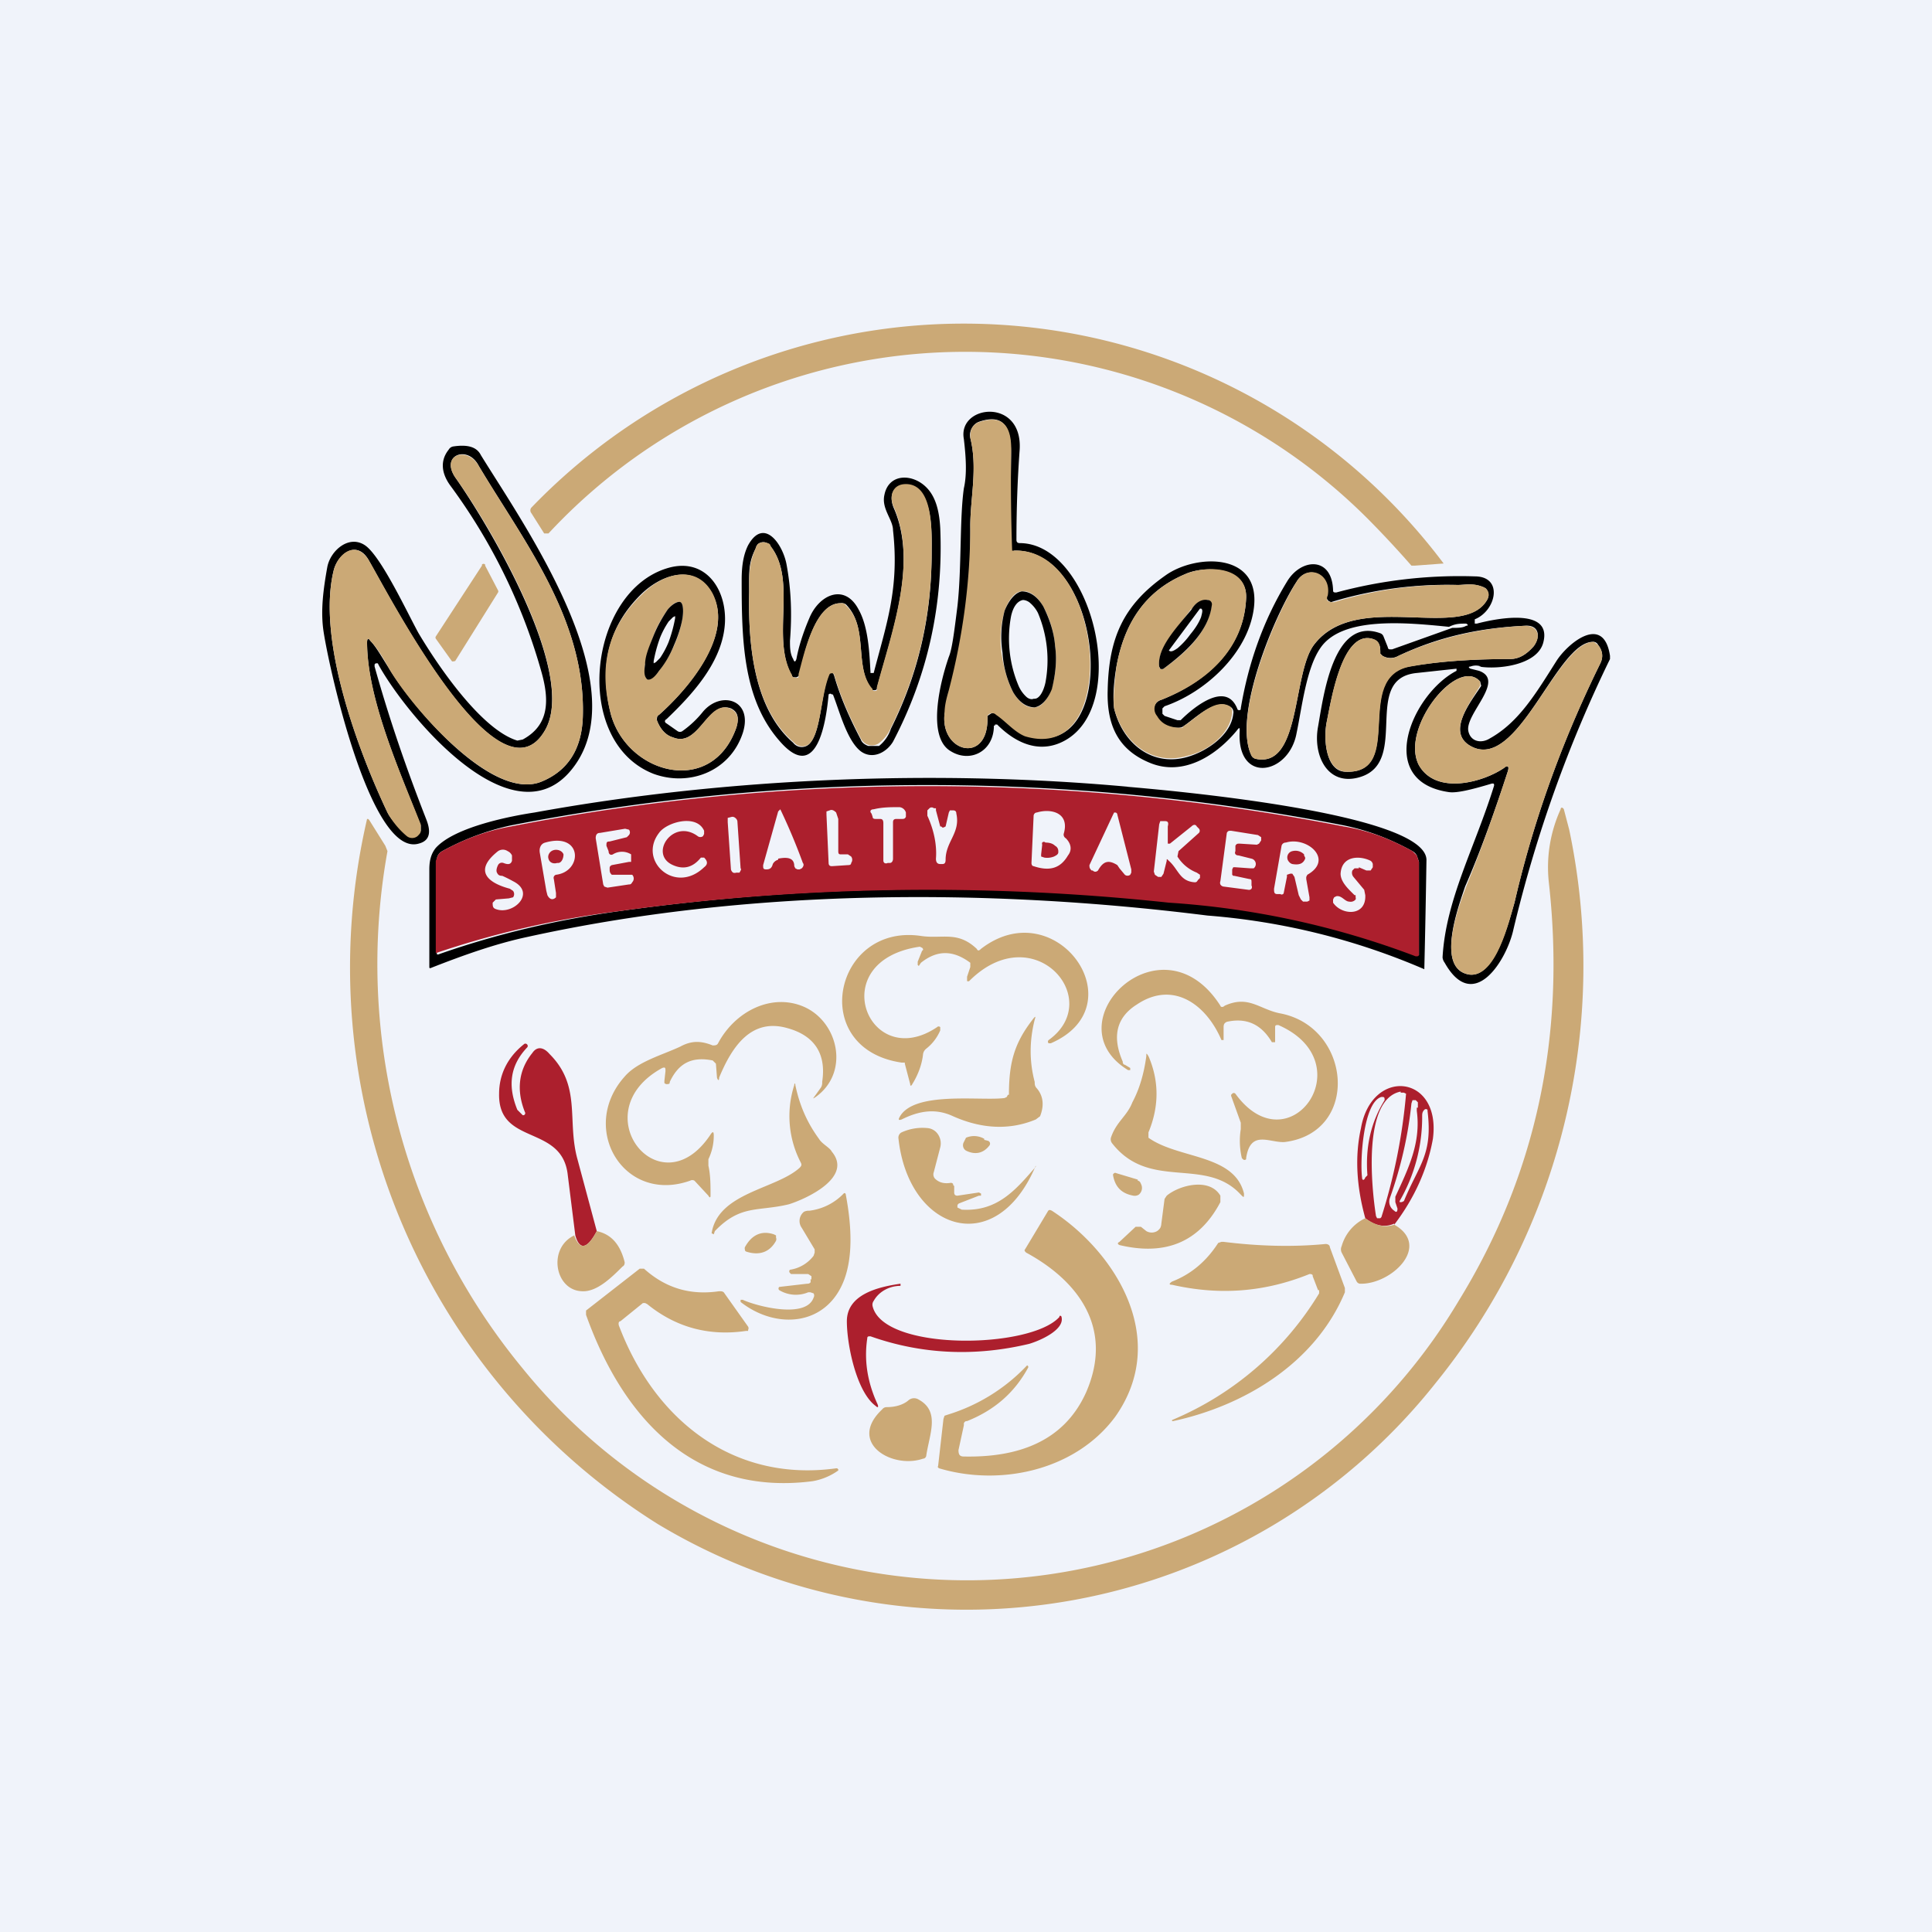 <!-- by TradingView --><svg width="18" height="18" viewBox="0 0 18 18" xmlns="http://www.w3.org/2000/svg"><path fill="#F0F3FA" d="M0 0h18v18H0z"/><path d="M12.74 4.83a5.3 5.3 0 0 0-7.63.14h-.04l-.12-.19a.04.04 0 0 1 0-.05 5.59 5.59 0 0 1 8.5.52l-.27.02h-.03a9.63 9.63 0 0 0-.41-.44Z" fill="#CBA976"/><path d="M9.26 6.76c0 .24-.22.35-.4.24-.23-.13-.1-.65-.02-.88.03-.07.05-.23.08-.47.04-.35.02-.82.06-1.1.03-.13.02-.29 0-.46-.06-.32.55-.39.52.1-.02.27-.03.56-.03.84 0 .02.01.03.03.03.67 0 1.04 1.5.42 1.84-.2.11-.42.06-.63-.15h-.02v.01Zm.15-1.67.01-.85c0-.22-.04-.4-.3-.31a.12.12 0 0 0-.06.05.13.13 0 0 0-.02.1c.07.28 0 .56 0 .82a5.86 5.86 0 0 1-.24 1.75c-.04.36.4.47.4.05v-.03l.03-.02a.05.05 0 0 1 .05 0c.1.07.17.17.28.2.9.28.73-1.74-.11-1.72a.03.03 0 0 1-.03 0 .04.04 0 0 1-.01-.04Z"/><path d="M9.45 5.13c.84-.03 1 2 .1 1.73-.1-.04-.18-.14-.27-.2a.05.05 0 0 0-.08.01v.03c0 .42-.44.31-.4-.05 0-.08.02-.15.04-.22.13-.5.2-1.01.2-1.53 0-.26.07-.54 0-.82 0-.03 0-.07.02-.1a.12.12 0 0 1 .07-.05c.25-.08.3.09.29.3a18.82 18.82 0 0 0 .01.9h.02Zm.19 1.46c.06 0 .12-.07.16-.18.03-.1.05-.25.03-.39a.94.94 0 0 0-.11-.37c-.06-.1-.13-.15-.2-.14-.06 0-.12.07-.16.18a.95.95 0 0 0-.03.39c.02.14.06.28.11.37.06.1.13.15.2.14Z" fill="#CBA976"/><path d="m3.53 6.2-.01-.02H3.5l-.01.01v.02c.14.5.3.96.48 1.42.04.1.05.2-.07.23-.46.13-.86-1.75-.89-2.01-.02-.17 0-.35.04-.57.03-.15.2-.3.35-.2.15.1.4.64.5.82.19.32.59.9.92 1l.05-.01c.24-.13.25-.35.18-.61a5.36 5.36 0 0 0-.85-1.75c-.09-.12-.1-.24-.02-.34a.06.06 0 0 1 .04-.03c.13-.02.22 0 .26.08.4.65 1.5 2.2.82 2.96-.56.62-1.52-.55-1.77-1Zm-.08-.23c.05.05.1.14.17.25.2.34.96 1.26 1.43 1.06.24-.1.37-.3.38-.6.03-.91-.56-1.65-.97-2.34-.1-.2-.37-.1-.21.12.3.43 1.13 1.81.83 2.34-.43.76-1.48-1.3-1.65-1.59-.11-.18-.28-.05-.32.1-.16.64.22 1.67.5 2.26.04.08.12.15.18.21a.08.08 0 0 0 .1 0 .08.08 0 0 0 .03-.04v-.05c-.19-.49-.5-1.18-.5-1.7 0-.04.01-.05.03-.02Z"/><path d="M3.42 5.98c0 .53.31 1.22.5 1.7v.06c0 .02-.01.03-.03.05a.08.08 0 0 1-.1 0 .76.76 0 0 1-.18-.22c-.28-.59-.66-1.62-.5-2.26.04-.15.2-.28.32-.1.17.28 1.22 2.35 1.65 1.59.3-.53-.52-1.91-.83-2.34-.16-.22.1-.31.21-.12.41.69 1 1.43.97 2.34-.01.3-.14.5-.38.6-.46.2-1.24-.72-1.43-1.06-.06-.11-.12-.2-.17-.25-.02-.03-.03-.02-.03.01Z" fill="#CBA976"/><path d="M8.11 6.26v.01h.03c.12-.46.24-.79.18-1.33 0-.1-.11-.2-.08-.33.04-.2.26-.2.39-.07.08.08.12.2.13.38.03.72-.12 1.38-.44 1.99-.06.1-.19.17-.3.09-.13-.1-.2-.38-.26-.53h-.01a.02.02 0 0 0-.03 0c-.02.22-.1.85-.46.43-.34-.39-.35-.94-.35-1.5 0-.14.02-.24.06-.32.15-.27.33 0 .36.19.04.22.05.45.03.7 0 .06 0 .12.03.17.01.03.02.03.03 0 .02-.11.06-.24.12-.38.09-.22.33-.33.46-.08.09.16.1.4.11.58Zm-.34.03c.06.21.15.41.25.6.01.03.04.05.07.06h.1a.34.34 0 0 0 .11-.16c.26-.52.38-1.06.38-1.64 0-.18.02-.62-.24-.63-.13 0-.16.11-.11.22.22.51-.02 1.15-.16 1.67v.01a.03.03 0 0 1-.03.01h-.01c-.18-.21-.03-.58-.25-.8a.07.07 0 0 0-.05-.01c-.24 0-.34.48-.38.66l-.01.02-.02.01h-.03l-.01-.01c-.2-.35.05-.89-.2-1.21a.08.08 0 0 0-.12-.02.1.1 0 0 0-.02.04c-.07.14-.06.22-.06.41-.01.48.04 1.08.41 1.4a.1.1 0 0 0 .16 0c.1-.12.1-.46.17-.63l.01-.02h.03l.01.02Z"/><path d="M7.77 6.3v-.02a.03.03 0 0 0-.04 0c-.08.18-.08.52-.18.64a.1.1 0 0 1-.15 0c-.38-.32-.43-.92-.42-1.4 0-.2 0-.27.06-.41a.1.1 0 0 1 .02-.04.09.09 0 0 1 .09-.01c.01 0 .03.01.03.03.25.32 0 .86.2 1.2 0 .01 0 .02.02.02a.04.04 0 0 0 .04 0v-.03c.05-.18.15-.67.4-.66.01 0 .03 0 .04.02.22.2.07.58.25.78v.01a.03.03 0 0 0 .04 0V6.4c.14-.52.38-1.16.16-1.67-.05-.1-.02-.22.11-.22.26 0 .24.45.24.63 0 .58-.12 1.12-.38 1.64a.34.34 0 0 1-.12.15.12.12 0 0 1-.09.01.12.12 0 0 1-.07-.06c-.1-.19-.19-.39-.25-.6Z" fill="#CBA976"/><path d="M13.8 6.21a.14.14 0 0 0-.1 0c-.02 0-.02.01 0 .02l.08.02c.25.09-.13.4-.1.56.02.1.12.12.2.07.27-.15.43-.42.62-.72.1-.16.44-.45.5-.05v.03c-.39.8-.69 1.64-.9 2.52-.06.28-.37.79-.64.31a.1.1 0 0 1-.02-.05c.03-.54.3-1.02.48-1.6 0-.02 0-.02-.02-.02-.2.06-.33.09-.4.08-.7-.1-.34-.92.07-1.13v-.02l-.37.04c-.52.05-.06.83-.53.97-.3.09-.44-.2-.39-.47.05-.28.14-1.03.58-.87a.05.05 0 0 1 .03.03l.04.1s0 .02.02.02h.02l.56-.2c.05 0 .1 0 .13-.02.02 0 .02-.01 0-.02-.06 0-.1 0-.16.03-.4-.04-1-.1-1.2.2-.13.19-.17.55-.22.79-.07.39-.56.48-.53-.02 0-.03 0-.04-.03 0-.2.24-.5.42-.8.3-.3-.12-.41-.35-.4-.68.01-.48.14-.79.54-1.07.28-.2.9-.22.82.32-.06.41-.45.77-.83.9l-.02.02v.05l.02.02.12.04H11c.13-.13.43-.37.53-.1a.02.02 0 0 0 .03 0V6.6c.07-.42.21-.82.43-1.18.13-.22.42-.24.43.08 0 .02.01.02.03.02a4.4 4.4 0 0 1 1.29-.15c.27 0 .2.32 0 .4v.04h.02c.15-.04.7-.16.62.17-.05.22-.43.26-.6.23Zm-2.83.57a.24.24 0 0 1-.2-.1.1.1 0 0 1 .05-.16c.4-.16.77-.46.79-.95.01-.3-.4-.3-.57-.22-.38.16-.57.47-.64.87-.03.18-.03.3-.02.38.08.33.36.55.69.45.17-.05.4-.2.42-.4a.06.06 0 0 0-.02-.06c-.14-.1-.34.11-.45.18a.09.09 0 0 1-.05.01Zm2.85-1.31c-.1-.04-.17-.02-.24-.02a3.7 3.7 0 0 0-1.18.16l-.02-.01a.05.05 0 0 1-.02-.05c.05-.2-.18-.3-.28-.13-.2.3-.6 1.25-.42 1.62a.06.06 0 0 0 .04.03c.42.09.34-.79.54-1.06.4-.53 1.4-.02 1.62-.43a.09.09 0 0 0-.02-.1l-.02-.01Zm-1.04.48c-.28-.07-.38.59-.42.78-.03.15-.01.45.17.46.57.03.07-.89.6-.98.28-.05.6-.07.94-.07.08 0 .15-.04.22-.12.07-.1.04-.2-.08-.19-.42.02-.8.1-1.18.28a.15.15 0 0 1-.15 0l-.02-.02v-.02c0-.07-.02-.1-.08-.12Zm1.23 1.2c.04-.02.05-.01.04.03-.13.4-.26.76-.4 1.08-.06.18-.28.77.04.82.24.03.37-.5.42-.67.18-.78.45-1.52.8-2.23.03-.06.02-.12-.02-.17a.05.05 0 0 0-.05-.03c-.34 0-.7 1.22-1.14.97-.23-.13.01-.42.1-.56l-.01-.04c-.21-.24-.75.44-.57.78.16.28.6.16.8.02Z"/><path d="m4.52 5.27.12.23a.02.02 0 0 1 0 .02l-.4.64h-.01a.02.02 0 0 1-.02 0l-.15-.21a.02.02 0 0 1 0-.02l.43-.66v-.01a.02.02 0 0 1 .03 0Z" fill="#CBA976"/><path d="m6.21 6.74.1.07a.04.04 0 0 0 .05 0 .94.94 0 0 0 .19-.18c.17-.2.47-.11.37.2-.12.36-.5.5-.83.38-.77-.3-.61-1.71.14-1.92.36-.1.56.23.52.56-.04.34-.31.63-.54.85-.02.01-.02.03 0 .04Zm.6-.14c-.22-.08-.3.37-.54.27-.07-.02-.12-.08-.15-.16 0-.02 0-.04.02-.05.26-.23.7-.74.5-1.12-.15-.29-.46-.2-.66-.01-.31.3-.4.67-.29 1.12.15.56.94.78 1.17.13.03-.1.01-.15-.05-.18Z"/><path d="M11.02 6.77c.12-.07.31-.29.45-.18l.01.03v.02c-.02.21-.24.36-.41.4-.33.1-.6-.11-.69-.44-.01-.07 0-.2.02-.38.07-.4.26-.71.64-.87.18-.08.58-.09.57.22-.02.49-.38.79-.79.95a.1.1 0 0 0-.04.02.1.1 0 0 0 0 .13c.04.07.1.1.19.11h.05Zm.08-1.1c-.14.2-.32.37-.3.54a.03.03 0 0 0 .01.02.03.03 0 0 0 .03 0c.2-.14.42-.34.45-.6l-.01-.02-.02-.02c-.06 0-.12.02-.16.09ZM13.82 5.47l.02.01a.08.08 0 0 1 .03.07l-.01.03c-.21.41-1.23-.1-1.62.43-.2.27-.12 1.15-.54 1.06a.06.06 0 0 1-.04-.03c-.18-.37.23-1.32.42-1.62.1-.17.33-.08.29.13a.05.05 0 0 0 0 .05l.03.01h.03a3.7 3.7 0 0 1 1.15-.16c.08 0 .15-.02.24.02ZM6.8 6.6c.07.03.09.09.06.18-.23.65-1.02.43-1.17-.13-.12-.45-.02-.82.3-1.12.19-.19.5-.28.65 0 .2.4-.24.9-.5 1.13a.04.04 0 0 0-.02.05c.03.08.08.14.15.16.24.1.32-.35.53-.27Zm-.77-.27c.02 0 .07-.02.11-.08a1.12 1.12 0 0 0 .22-.5c.01-.08 0-.13-.02-.14-.03-.01-.07.01-.12.07-.04.06-.1.15-.13.24-.04.1-.07.2-.08.27-.01.07 0 .12.02.14Z" fill="#CBA976"/><path d="M9.64 6.59c-.07 0-.14-.04-.2-.14a.94.94 0 0 1-.1-.37.95.95 0 0 1 .02-.39c.04-.1.1-.17.16-.18.07 0 .14.04.2.14.05.1.1.23.11.37.02.14 0 .28-.03.4-.04.1-.1.16-.16.17Zm0-.08c.04 0 .08-.06.1-.15a1.13 1.13 0 0 0-.07-.65.3.3 0 0 0-.07-.09c-.02-.02-.05-.03-.07-.03-.05.01-.09.06-.11.15a1.13 1.13 0 0 0 .07.65.3.3 0 0 0 .07.1c.02.02.05.03.07.02ZM6.03 6.33C6 6.3 6 6.26 6.01 6.19c0-.08.04-.17.08-.27s.09-.18.13-.24c.05-.06.1-.08.12-.07.02.01.03.06.02.14-.01.07-.04.17-.08.26-.04.1-.09.18-.14.24-.04.06-.08.09-.11.08Zm.06-.15.02-.01.04-.04a.81.81 0 0 0 .08-.15 1.33 1.33 0 0 0 .06-.22v-.02l-.02.01-.04.04a.81.81 0 0 0-.08.15 1.33 1.33 0 0 0-.06.22v.02ZM11.1 5.68c.04-.07.1-.1.15-.09a.04.04 0 0 1 .04.05c-.03.25-.26.45-.45.59a.03.03 0 0 1-.03 0l-.01-.02c-.02-.17.15-.35.3-.53Zm.08-.01-.29.39c.02.02.05 0 .08-.02a.72.72 0 0 0 .12-.13c.05-.06.08-.11.1-.16.01-.04.02-.07 0-.08Z"/><path d="M12.78 5.95c.06.01.08.05.08.12v.02l.02.02c.05.03.1.03.15 0 .37-.17.77-.26 1.18-.28.12 0 .15.1.08.19-.07.08-.14.12-.22.12-.34 0-.66.02-.93.07-.54.1-.04 1-.6.98-.19-.01-.21-.3-.18-.46.04-.2.14-.85.42-.78Z" fill="#CBA976"/><path d="M14.02 7.15c-.2.14-.64.26-.8-.02-.18-.34.36-1.02.57-.78v.04c-.08.14-.32.43-.09.56.44.25.8-.97 1.15-.97l.04.03c.04.05.05.11.02.17-.35.71-.62 1.45-.8 2.23-.05.17-.17.7-.42.67-.32-.05-.1-.64-.03-.82.13-.32.26-.68.39-1.08.01-.04 0-.05-.03-.03Z" fill="#CBA976"/><path d="M10.5 7.33c.35.03 2.78.24 2.79.68a115.86 115.86 0 0 1-.02 1.02 6.33 6.33 0 0 0-2.02-.5c-2.07-.26-4.3-.25-6.34.2-.28.06-.57.16-.9.29C4 9.02 4 9.02 4 9v-.9c0-.09.02-.15.06-.2.18-.2.72-.3.92-.33 1.81-.33 3.78-.4 5.53-.24Zm2.66.6c-.2-.11-.4-.19-.64-.24a20.22 20.22 0 0 0-7.76 0c-.23.05-.44.13-.64.24a.1.1 0 0 0-.04.04.1.1 0 0 0-.01.05v.87a.02.02 0 0 0 .02 0c.54-.19 1.1-.32 1.67-.4a21 21 0 0 1 5.13-.09 7.9 7.9 0 0 1 2.33.5v-.87l-.02-.06a.11.11 0 0 0-.04-.04Z"/><path d="m13.16 7.93.04.04.02.06v.86c0 .02-.01.02-.03.02a7.9 7.9 0 0 0-2.3-.5 21 21 0 0 0-5.13.08 8.64 8.64 0 0 0-1.7.39v-.86l.02-.05a.1.1 0 0 1 .04-.04c.2-.11.41-.19.64-.23a20.22 20.22 0 0 1 7.76 0c.24.04.44.12.64.23Zm-4.8-.3a.6.6 0 0 0 .04 0c.02 0 .03 0 .04-.02v-.04a.07.07 0 0 0-.06-.05c-.08 0-.16 0-.24.02-.03 0-.04.02-.02.04l.01.03c0 .02.02.02.03.02h.04c.02 0 .03.01.03.04v.35a.03.03 0 0 0 .01.02.03.03 0 0 0 .03 0h.02c.02 0 .03-.02.03-.04v-.34c0-.02.01-.03.03-.03Zm.4.07-.04-.15v-.02H8.7a.03.03 0 0 0-.04 0l-.02.02v.05c.06.13.09.27.08.4 0 .03.01.05.04.05h.02c.02 0 .03-.01.03-.04 0-.17.14-.25.1-.43 0-.02-.01-.03-.03-.03h-.03l-.01.02-.03.13-.02.01h-.01l-.01-.01ZM7.25 8c.1-.02.15 0 .15.07l.01.02.02.01h.02l.02-.01c.02-.02.02-.04.01-.05a5.68 5.68 0 0 0-.21-.5l-.01.01-.01.01-.14.5c0 .03 0 .04.03.04s.05-.01.06-.05a.08.08 0 0 1 .05-.04Zm.56-.07v-.3l-.02-.06c-.02-.02-.04-.03-.06-.02l-.03.01v.03l.02.45c0 .02.01.03.03.03l.15-.01c.01 0 .03 0 .03-.02a.05.05 0 0 0 0-.06l-.03-.02h-.06c-.02 0-.03 0-.03-.03Zm2.1-.16c.06-.2-.12-.24-.25-.2-.02 0-.03.02-.03.03l-.02.44c0 .02.01.03.02.03.15.05.25.02.32-.1.04-.05.03-.11-.02-.16a.04.04 0 0 1-.02-.04Zm.52.32.05.06a.04.04 0 0 0 .05 0l.01-.02V8.1l-.13-.51a.02.02 0 0 0-.02-.02h-.01l-.01.02-.22.47c0 .02 0 .03.02.05h.01c.02.02.04.01.05 0 .05-.09.1-.1.18-.05l.02.03Zm-3.56-.44a.05.05 0 0 0-.02-.03.04.04 0 0 0-.03-.01l-.04.01v.04l.03.44a.05.05 0 0 0 .02.03.04.04 0 0 0 .03 0h.03c.01-.02.02-.03.01-.04l-.03-.44Zm-.31.34h-.03c-.08.1-.17.11-.26.07-.23-.1 0-.44.23-.27a.04.04 0 0 0 .05 0l.01-.02v-.03c-.07-.16-.35-.08-.42.02-.2.26.15.58.42.32.04-.03.03-.06 0-.09Zm4.33.03c.09.08.1.19.24.2.01 0 .02 0 .03-.02l.02-.02v-.03l-.03-.02a.37.37 0 0 1-.18-.15l.01-.05.19-.17a.03.03 0 0 0 0-.04l-.02-.02c-.01-.02-.03-.02-.05 0l-.2.16h-.02V7.7c.01-.04 0-.05-.03-.05h-.04l-.01.03-.05.44.01.03.03.02h.03l.02-.03.03-.12c0-.02 0-.02.02 0Zm-5.06-.3-.24.04c-.03 0-.04.02-.04.05l.07.43.01.02.03.01.2-.03c.01 0 .02 0 .03-.02a.05.05 0 0 0 0-.07H5.7c-.02-.02-.02-.03-.02-.06 0-.01 0-.02.02-.03l.16-.03h.02V7.96a.16.16 0 0 0-.17 0c-.02.01-.04 0-.04-.03l-.02-.05c0-.03 0-.04.03-.04l.16-.04.02-.02a.04.04 0 0 0 0-.05l-.04-.01Zm5.65.4V8.1l.01-.02h.02l.14.01h.03a.05.05 0 0 0 .01-.07.05.05 0 0 0-.03-.02l-.12-.03c-.03 0-.04-.02-.03-.04v-.05c.01-.02.02-.02.04-.02l.16.01.02-.01.02-.03V7.8l-.03-.02-.25-.04c-.02 0-.03 0-.04.02l-.06.45a.04.04 0 0 0 0 .03.04.04 0 0 0 .03.02l.23.03a.03.03 0 0 0 .03-.01.03.03 0 0 0 0-.03v-.03c0-.02 0-.03-.02-.03l-.14-.03h-.01l-.01-.01v-.03Zm-6.45-.17.06.35.01.04c.02.04.05.05.08.02v-.04l-.02-.13a.03.03 0 0 1 .02-.04c.25-.03.25-.4-.1-.3-.04.01-.06.05-.05.1Zm7.03.22.04.17.02.04.02.02h.04l.02-.01v-.03l-.03-.17v-.02l.01-.02c.25-.14 0-.36-.2-.3a.04.04 0 0 0-.04.03l-.07.4c0 .03 0 .05.03.05h.03c.01.01.03 0 .03-.01l.03-.15v-.02l.03-.01h.02l.02.03Zm-7.32.2-.12.01-.03.03c0 .03 0 .05.03.06.16.06.38-.15.16-.26a1.28 1.28 0 0 0-.1-.05c-.03 0-.04-.01-.05-.03-.01-.02 0-.05.01-.07a.04.04 0 0 1 .05-.02c.05.02.07.01.08-.02v-.05a.08.08 0 0 0-.04-.04.08.08 0 0 0-.09 0c-.24.19-.08.3.11.35l.03.02a.05.05 0 0 1 0 .06l-.04.01Zm7.92-.29.07.03h.04l.02-.03v-.03a.05.05 0 0 0-.02-.03c-.1-.05-.27-.05-.28.12 0 .08.08.15.13.2h.01v.02a.03.03 0 0 1 0 .02.06.06 0 0 1-.06.02c-.04 0-.07-.06-.12-.05l-.02.01-.01.02v.03c.08.12.31.13.3-.07l-.01-.05-.1-.12a.06.06 0 0 1-.01-.06l.02-.02h.04Z" fill="#AC1F2D"/><path d="M4.87 12.75a5.33 5.33 0 0 0 8.72-.63c.72-1.17 1-2.47.84-3.9a1.3 1.3 0 0 1 .11-.68c0-.02.02-.02.03 0l.05.19a6.17 6.17 0 0 1-1.24 5.15 5.58 5.58 0 0 1-7.25 1.32 6.12 6.12 0 0 1-2.71-6.57h.01l.01.01.15.24.02.05a5.92 5.92 0 0 0 1.26 4.82Z" fill="#CBA976"/><path d="M9.71 7.87a.03.03 0 0 1 0-.02.02.02 0 0 1 .03 0c.04 0 .07.01.09.03.02.01.03.03.03.05v.01c0 .02-.02.03-.04.04a.17.17 0 0 1-.09.01l-.03-.01v-.02l.01-.09ZM5.2 8.04c.03 0 .05-.04.05-.08-.01-.03-.05-.05-.09-.04-.04.01-.06.05-.05.08.01.04.05.05.08.04ZM12.15 7.97l.01.02V8c-.02.05-.06.06-.12.05a.06.06 0 0 1-.03-.02.06.06 0 0 1 .03-.1c.04-.01.08 0 .11.03Z" fill="#AC1F2D"/><path d="M8.6 8.85a.02.02 0 0 0-.01-.02l-.02-.01c-.9.13-.48 1.18.16.75a.02.02 0 0 1 .03 0v.03a.43.43 0 0 1-.13.17.08.08 0 0 0-.03.05c-.01.1-.05.2-.1.28-.01.02-.02.02-.02 0l-.05-.19V9.9H8.4c-.88-.13-.63-1.3.18-1.18.2.03.34-.05.52.12.01.02.02.02.04 0 .7-.54 1.46.53.65.88h-.02a.02.02 0 0 1 0-.03c.53-.38-.14-1.15-.74-.55a.02.02 0 0 1-.02 0V9.1l.03-.09v-.04c-.16-.12-.31-.12-.46 0L8.56 9l-.01-.01v-.03l.04-.1Z" fill="#CBA976"/><path d="m10.48 9.92.05.03v.02h-.02c-.72-.44.31-1.46.86-.6 0 .01.02.02.04 0 .22-.1.32.03.51.07.67.12.76 1.11.05 1.2-.14.01-.32-.12-.36.15v.01a.02.02 0 0 1-.03 0l-.01-.01a.7.7 0 0 1-.01-.27v-.06l-.09-.25v-.01l.01-.01a.02.02 0 0 1 .03 0c.5.69 1.2-.29.4-.64-.02 0-.03 0-.03.02V9.71h-.03c-.1-.17-.24-.23-.42-.19-.02.01-.03.02-.03.05v.12h-.02c-.14-.33-.45-.56-.79-.33-.19.12-.23.3-.13.53 0 .02.01.03.02.03ZM6.17 9.95c-.75.41-.02 1.33.45.62.02-.03.03-.03.03.01a.5.5 0 0 1-.05.22v.06c.02.09.02.18.02.28 0 .02-.01.02-.02 0L6.47 11a.04.04 0 0 0-.04 0c-.62.22-1.04-.49-.61-.97.12-.14.35-.2.52-.28.11-.06.2-.05.3-.01.02 0 .04 0 .05-.02.16-.3.5-.47.8-.34.32.14.43.61.11.84-.03.02-.03.02 0-.02l.05-.07a.09.09 0 0 0 .01-.05c.04-.26-.07-.43-.32-.5-.34-.1-.52.17-.64.46 0 .03-.01.03-.02 0l-.01-.13-.03-.03c-.2-.04-.32.03-.4.2 0 .01 0 .02-.02.02a.03.03 0 0 1-.03-.01v-.02l.01-.09c0-.03 0-.04-.03-.03ZM9.4 10.2c0-.3.05-.48.22-.7.03-.04.03-.03.02 0-.05.2-.05.39 0 .58 0 .02 0 .04.02.06.06.07.07.16.03.26l-.04.03c-.24.1-.5.09-.77-.03-.15-.07-.3-.06-.48.03-.03.01-.03 0-.02-.02.13-.25.76-.15.98-.18l.02-.01.01-.02Z" fill="#CBA976"/><path d="M5.56 11.47c-.09.17-.16.18-.2.04l-.07-.56c-.05-.48-.65-.27-.64-.76 0-.18.08-.34.23-.46a.02.02 0 0 1 .03 0 .02.02 0 0 1 0 .03c-.16.17-.18.36-.09.58l.05.05h.01a.02.02 0 0 0 .01-.03c-.08-.2-.06-.39.07-.55.04-.06.1-.06.16.01.3.3.16.62.26.98l.18.67Z" fill="#AC1F2D"/><path d="M10.7 10.6c.28.2.8.15.89.52 0 .04 0 .04-.03.01-.33-.36-.85-.03-1.2-.48a.06.06 0 0 1-.01-.05c.05-.15.15-.2.2-.33.07-.13.11-.28.13-.43 0-.03 0-.03.02 0 .1.23.1.47 0 .71v.05ZM6.66 11.47l-.01.03-.02-.01c.06-.38.6-.41.82-.61.02-.02.02-.03.01-.05a.94.94 0 0 1-.06-.72c0-.02.01-.02.01 0 .04.19.11.35.22.5.03.05.1.08.12.12.2.24-.24.44-.4.49-.29.07-.45 0-.69.25Z" fill="#CBA976"/><path d="M12.99 11.4c-.09.04-.18.02-.27-.05-.08-.29-.1-.57-.04-.84.1-.57.75-.5.67.1-.05.28-.17.55-.36.8Zm.06-1.23c-.36.07-.27.91-.23 1.16l.01.02h.03l.01-.01a5.3 5.3 0 0 0 .23-1.15l-.02-.01h-.03Zm-.18.05c-.17.05-.2.6-.18.75 0 .03.02.03.03 0l.02-.02c-.02-.26.03-.49.16-.7 0-.02 0-.03-.02-.03h-.01Zm.34.1v-.05l-.02-.02h-.03l-.01.03c-.03.3-.1.6-.2.88a.1.1 0 0 0 .04.12c.02.02.03.01.03-.02L13 11.2v-.05c.12-.26.24-.5.2-.8v-.03Zm.04.08a1.56 1.56 0 0 1-.21.79v.01h.02l.02-.01c.14-.34.27-.43.22-.84v-.01a.02.02 0 0 0-.03 0c-.02.02-.02.04-.02.06Z" fill="#AC1F2D"/><path d="m8.92 11.14.2-.03.02.01v.02h-.02l-.18.07a.03.03 0 0 0-.02.02v.02l.04.02c.33.02.5-.18.69-.4v-.01c-.37.88-1.19.61-1.28-.26 0-.02.01-.04.03-.05a.47.47 0 0 1 .24-.04.13.13 0 0 1 .1.06.15.15 0 0 1 .02.12l-.06.23a.06.06 0 0 0 .01.06c.04.04.09.05.15.04a.03.03 0 0 1 .02.01v.01l.01.01v.06c0 .02.01.03.03.03Z" fill="#CBA976"/><path d="m9.17 10.62.04.01.01.01a.03.03 0 0 1 0 .03c-.06.08-.14.09-.22.05a.06.06 0 0 1-.02-.02.06.06 0 0 1 0-.06L9 10.6a.19.19 0 0 1 .17.01ZM10.6 11s.02 0 .03.03a.08.08 0 0 1-.02.1.07.07 0 0 1-.05.01c-.11-.02-.17-.08-.19-.19v-.01l.01-.01a.02.02 0 0 1 .02 0l.2.06ZM10.68 11.47a.1.1 0 0 0 .1 0 .1.1 0 0 0 .03-.03.1.1 0 0 0 .01-.04l.03-.23.02-.03c.12-.1.4-.17.5 0v.06c-.2.38-.52.5-.94.4-.02-.01-.02-.02 0-.03l.15-.14h.05l.05.04ZM7.56 11.92v-.03l-.03-.02h-.16l-.01-.01a.02.02 0 0 1 0-.03.34.34 0 0 0 .22-.13l.01-.03v-.03l-.12-.2a.11.11 0 0 1 .02-.15.1.1 0 0 1 .05-.01.53.53 0 0 0 .32-.16c.01-.01.02 0 .02.01.06.32.06.58-.01.78-.16.45-.64.48-.97.22v-.02h.02c.13.06.59.18.66-.02a.04.04 0 0 0 0-.04l-.03-.01h-.02a.3.3 0 0 1-.27-.02.02.02 0 0 1 0-.03l.26-.03a.04.04 0 0 0 .03-.01.04.04 0 0 0 0-.03ZM8.98 13.57c.49.01.93-.13 1.14-.6.26-.6-.08-1.04-.56-1.3-.01-.01-.02-.02-.01-.03l.21-.35c.01-.02.02-.02.04-.01.6.39 1.1 1.2.59 1.92-.37.5-1.07.65-1.64.48 0 0-.02-.01-.01-.02l.05-.44.01-.03.03-.01a1.7 1.7 0 0 0 .74-.46l.01.01v.01c-.13.24-.32.4-.57.5-.01 0-.02 0-.03.02v.02l-.05.23c0 .04.01.06.05.06ZM12.72 11.35c.1.07.18.09.27.06.35.2-.03.56-.32.55a.04.04 0 0 1-.03-.02l-.14-.27a.07.07 0 0 1 0-.06.41.41 0 0 1 .22-.26ZM5.56 11.47c.14.03.22.13.26.29 0 .01 0 .03-.02.04-.1.1-.24.24-.38.23-.25-.01-.32-.4-.07-.52.05.14.12.13.21-.04ZM7.21 11.5l.02.01v.02a.04.04 0 0 1 0 .03c-.06.11-.16.14-.28.1a.02.02 0 0 1-.01-.02.03.03 0 0 1 0-.02c.06-.11.15-.16.27-.12ZM12.28 12.02l-.05-.13v-.01a.03.03 0 0 0-.02-.01h-.01c-.42.17-.84.2-1.28.1-.03 0-.03-.01 0-.03.18-.07.32-.19.43-.36l.03-.01h.02c.32.04.64.05.95.02.02 0 .04.01.04.03l.14.38v.04c-.28.67-.95 1.06-1.6 1.2h-.01v-.01a2.92 2.92 0 0 0 1.37-1.18v-.03ZM5.77 12.36c.34.89 1.08 1.45 2.02 1.32h.01l.01.01v.01a.58.58 0 0 1-.24.1c-1.09.14-1.76-.57-2.11-1.55v-.04l.5-.39H6c.2.18.43.25.7.21.02 0 .04 0 .05.02l.22.31a.03.03 0 0 1 0 .03v.01h-.02c-.34.05-.65-.03-.92-.25l-.02-.01h-.02l-.21.17c-.02 0-.02.03-.01.05Z" fill="#CBA976"/><path d="M8.13 12.17c.1.42 1.47.4 1.74.1 0-.02.02-.01.02 0 .03.12-.2.22-.3.25-.5.12-1 .1-1.48-.07-.02 0-.03 0-.03.02-.03.2 0 .4.09.6.02.04.01.05-.01.03-.18-.13-.27-.57-.27-.79 0-.25.29-.32.5-.35v.02c-.1 0-.2.05-.25.14a.06.06 0 0 0-.01.05Z" fill="#AC1F2D"/><path d="M8.56 13.04c.2.11.1.32.07.52 0 .01-.01.03-.03.03-.29.1-.71-.15-.38-.46a.05.05 0 0 1 .04-.02c.08 0 .15-.02.2-.06a.08.08 0 0 1 .1-.01Z" fill="#CBA976"/></svg>